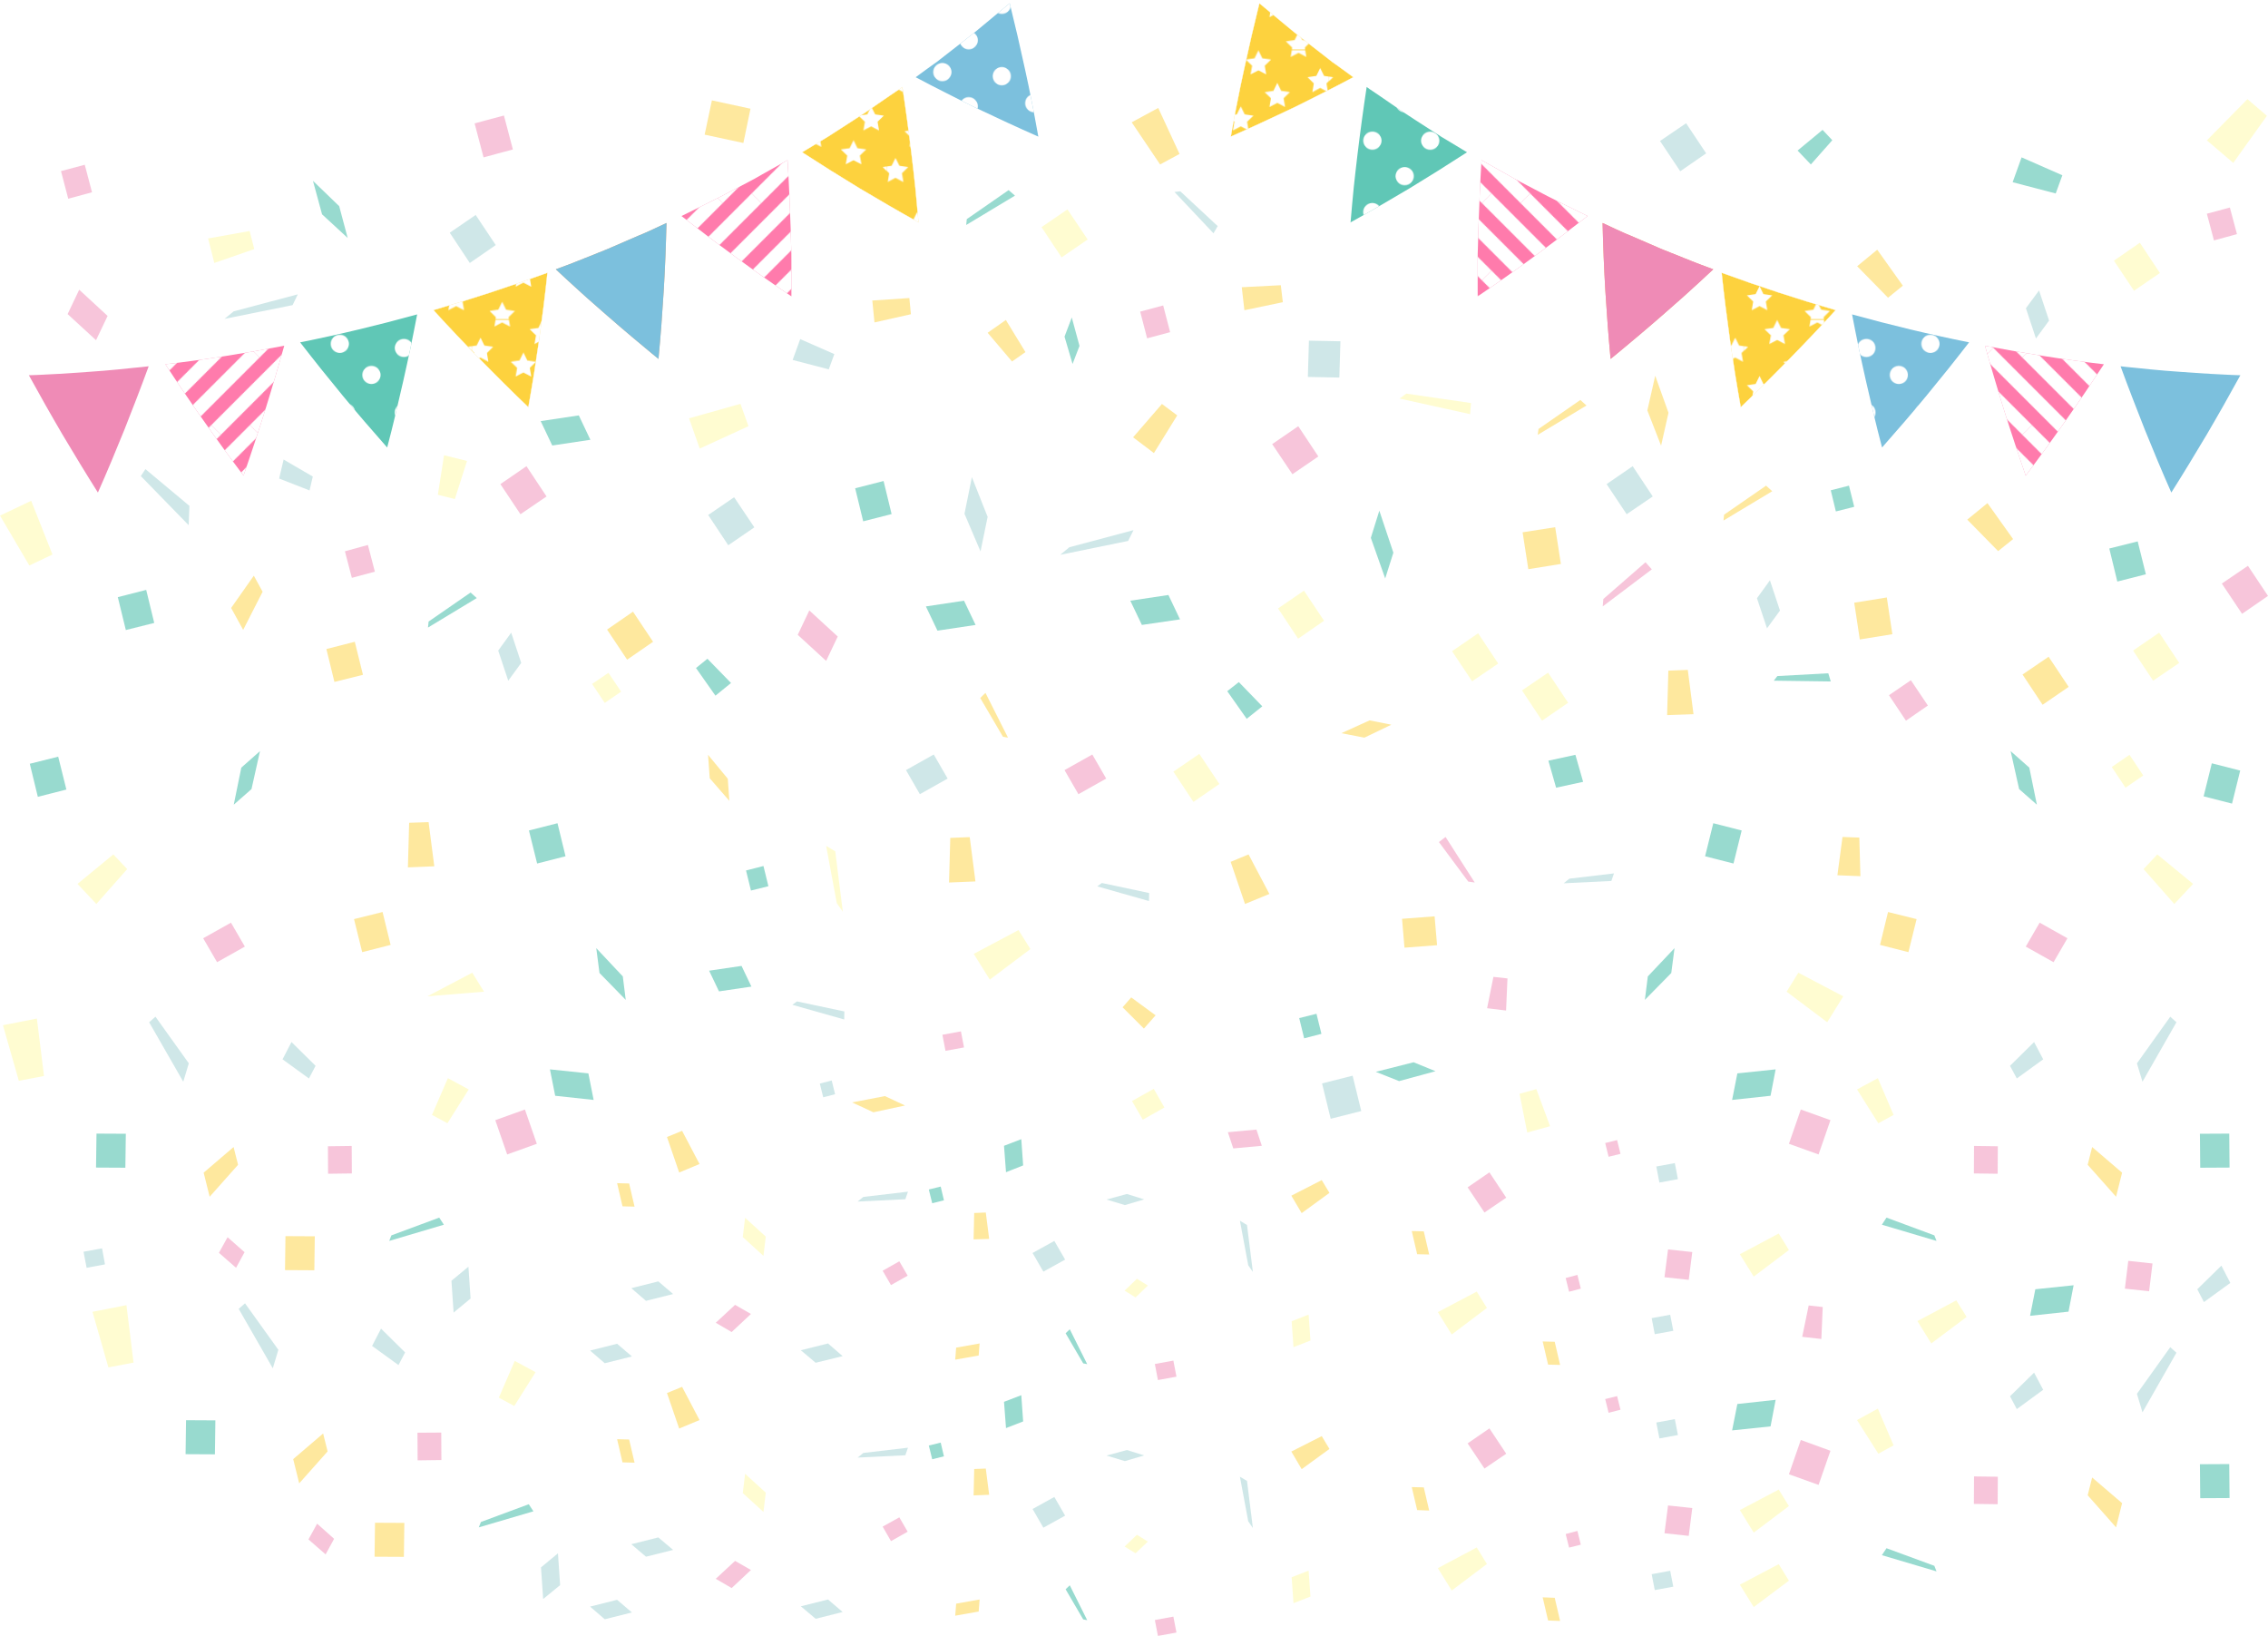 <?xml version="1.0" encoding="UTF-8"?>
<svg id="_レイヤー_1" data-name="レイヤー_1" xmlns="http://www.w3.org/2000/svg" xmlns:xlink="http://www.w3.org/1999/xlink" version="1.1" viewBox="0 0 1469 1059.4">
  <!-- Generator: Adobe Illustrator 29.1.0, SVG Export Plug-In . SVG Version: 2.1.0 Build 142)  -->
  <defs>
    <style>
      .st0, .st1, .st2 {
        fill: none;
      }

      .st3 {
        fill: #7cc0dd;
      }

      .st4 {
        fill: #ff7bac;
      }

      .st1 {
        stroke-width: 3.7px;
      }

      .st1, .st2, .st5, .st6, .st7 {
        stroke: #fff;
        stroke-miterlimit: 10;
      }

      .st2 {
        stroke-width: 17.7px;
      }

      .st8 {
        fill: url(#_新規パターン_2);
      }

      .st9 {
        fill: #f5ab77;
      }

      .st10 {
        fill: #9fd0d1;
      }

      .st11 {
        fill: url(#_新規パターンスウォッチ_61);
      }

      .st12 {
        fill: #31b6a0;
      }

      .st5 {
        fill: url(#_新規パターンスウォッチ_9);
      }

      .st5, .st6, .st7 {
        stroke-width: .2px;
      }

      .st13 {
        fill: #ef8bb6;
      }

      .st14 {
        fill: #fff;
      }

      .st15 {
        fill: url(#_新規パターンスウォッチ_6);
      }

      .st16 {
        fill: #fdd23e;
      }

      .st6 {
        fill: url(#_新規パターンスウォッチ_91);
      }

      .st7 {
        fill: url(#_新規パターンスウォッチ_92);
      }

      .st17 {
        opacity: .5;
      }

      .st18 {
        fill: #60c7b6;
      }

      .st19 {
        fill: #fffaa3;
      }

      .st20 {
        fill: url(#_新規パターン_21);
      }

      .st21 {
        fill: url(#_新規パターン_22);
      }
    </style>
    <pattern id="_新規パターン_2" data-name="新規パターン 2" x="0" y="0" width="100" height="100" patternTransform="translate(-2537 -1521.6) rotate(-180) scale(.5 -.5)" patternUnits="userSpaceOnUse" viewBox="0 0 100 100">
      <g>
        <rect class="st0" width="100" height="100"/>
        <line class="st2" x1="100" y1="200" x2="200" y2="100"/>
        <g>
          <line class="st2" y1="200" x2="100" y2="100"/>
          <line class="st2" x1="50" y1="200" x2="150" y2="100"/>
        </g>
        <g>
          <line class="st2" x1="-100" y1="200" y2="100"/>
          <line class="st2" x1="-50" y1="200" x2="50" y2="100"/>
        </g>
        <line class="st2" x1="100" y1="100" x2="200"/>
        <g>
          <line class="st2" y1="100" x2="100"/>
          <line class="st2" x1="50" y1="100" x2="150"/>
        </g>
        <g>
          <line class="st2" x1="-100" y1="100"/>
          <line class="st2" x1="-50" y1="100" x2="50"/>
        </g>
        <line class="st2" x1="100" x2="200" y2="-100"/>
        <g>
          <line class="st2" x2="100" y2="-100"/>
          <line class="st2" x1="50" x2="150" y2="-100"/>
        </g>
        <g>
          <line class="st2" x1="-100" y2="-100"/>
          <line class="st2" x1="-50" x2="50" y2="-100"/>
        </g>
      </g>
    </pattern>
    <pattern id="_新規パターンスウォッチ_9" data-name="新規パターンスウォッチ 9" x="0" y="0" width="111.8" height="96.2" patternTransform="translate(-2902.2 -665.8) scale(.6)" patternUnits="userSpaceOnUse" viewBox="0 0 111.8 96.2">
      <g>
        <rect class="st0" y="0" width="111.8" height="96.2"/>
        <g>
          <polygon class="st14" points="35.5 0 39.7 8.6 49.2 9.9 42.3 16.6 43.9 26 35.5 21.6 27 26 28.7 16.6 21.8 9.9 31.3 8.6 35.5 0"/>
          <polygon class="st14" points="102.2 19.1 106.4 27.6 115.8 29 109 35.7 110.6 45.1 102.2 40.6 93.7 45.1 95.3 35.7 88.5 29 98 27.6 102.2 19.1"/>
          <polygon class="st14" points="78.8 77.4 83 85.9 92.4 87.3 85.6 94 87.2 103.4 78.8 98.9 70.3 103.4 71.9 94 65.1 87.3 74.6 85.9 78.8 77.4"/>
          <polygon class="st14" points="55.9 35.1 60.1 43.7 69.5 45.1 62.7 51.7 64.3 61.1 55.9 56.7 47.4 61.1 49 51.7 42.2 45.1 51.7 43.7 55.9 35.1"/>
          <polygon class="st14" points="16.5 60.5 20.7 69.1 30.1 70.5 23.3 77.1 24.9 86.5 16.5 82.1 8 86.5 9.6 77.1 2.8 70.5 12.2 69.1 16.5 60.5"/>
        </g>
        <polygon class="st14" points="-9.6 19.1 -5.4 27.6 4.1 29 -2.7 35.7 -1.1 45.1 -9.6 40.6 -18 45.1 -16.4 35.7 -23.3 29 -13.8 27.6 -9.6 19.1"/>
        <polygon class="st14" points="78.8 -18.9 83 -10.3 92.4 -8.9 85.6 -2.3 87.2 7.1 78.8 2.7 70.3 7.1 71.9 -2.3 65.1 -8.9 74.6 -10.3 78.8 -18.9"/>
      </g>
    </pattern>
    <pattern id="_新規パターンスウォッチ_6" data-name="新規パターンスウォッチ 6" x="0" y="0" width="159.2" height="176" patternTransform="translate(-3340.2 -714.9) scale(.5)" patternUnits="userSpaceOnUse" viewBox="0 0 159.2 176">
      <g>
        <rect class="st0" width="159.2" height="176"/>
        <circle class="st14" cx="138.2" cy="28" r="11.8" transform="translate(-2.7 32.5) rotate(-13.3)"/>
        <circle class="st14" cx="20.1" cy="155.5" r="11.8" transform="translate(-67.4 25.4) rotate(-26.6)"/>
        <circle class="st14" cx="95.3" cy="159.5" r="11.8" transform="translate(-86.2 199.2) rotate(-71.5)"/>
        <circle class="st14" cx="20.1" cy="73.9" r="11.8" transform="translate(-29 15.1) rotate(-24.6)"/>
        <circle class="st14" cx="138.2" cy="120.4" r="11.8" transform="translate(-23.9 34.8) rotate(-13.2)"/>
        <circle class="st14" cx="95.3" cy="73.9" r="11.8" transform="translate(-24.7 85.9) rotate(-43.5)"/>
        <circle class="st14" cx="53" cy="28" r="11.8" transform="translate(13.6 73.1) rotate(-76.6)"/>
        <circle class="st14" cx="61.1" cy="115.2" r="11.8" transform="translate(-63.5 76.9) rotate(-45)"/>
      </g>
    </pattern>
    <pattern id="_新規パターン_21" data-name="新規パターン 2" patternTransform="translate(-11435 -1521.6) scale(.5)" xlink:href="#_新規パターン_2"/>
    <pattern id="_新規パターンスウォッチ_91" data-name="新規パターンスウォッチ 9" patternTransform="translate(-11589 -665.8) rotate(-180) scale(.6 -.6)" xlink:href="#_新規パターンスウォッチ_9"/>
    <pattern id="_新規パターンスウォッチ_92" data-name="新規パターンスウォッチ 9" patternTransform="translate(-11589 -665.8) rotate(-180) scale(.6 -.6)" xlink:href="#_新規パターンスウォッチ_9"/>
    <pattern id="_新規パターン_22" data-name="新規パターン 2" patternTransform="translate(-11435 -1521.6) scale(.5)" xlink:href="#_新規パターン_2"/>
    <pattern id="_新規パターンスウォッチ_61" data-name="新規パターンスウォッチ 6" patternTransform="translate(-10949.3 -714.9) rotate(-180) scale(.5 -.5)" xlink:href="#_新規パターンスウォッチ_6"/>
  </defs>
  <g class="st17">
    <g>
      <polygon class="st12" points="37.7 490 19.3 494.6 24.5 516 43 511.3 37.7 490"/>
      <polygon class="st19" points="34 359.1 19 366.2 0 333.9 20.2 324.3 34 359.1"/>
      <polygon class="st12" points="94.7 382 76.3 386.7 81.5 408 99.9 403.4 94.7 382"/>
      <polygon class="st12" points="572.3 311.5 553.9 316.2 559.1 337.6 577.5 332.9 572.3 311.5"/>
      <polygon class="st12" points="361.1 533.1 342.6 537.8 347.9 559.2 366.3 554.5 361.1 533.1"/>
      <polygon class="st12" points="494.5 560.8 483.2 563.7 486.4 576.7 497.7 573.9 494.5 560.8"/>
      <polygon class="st12" points="852.7 656.5 841.5 659.3 844.7 672.4 855.9 669.5 852.7 656.5"/>
      <polygon class="st12" points="609.3 768.4 601.6 770.3 603.8 779.2 611.4 777.3 609.3 768.4"/>
      <polygon class="st10" points="538.7 699.7 531 701.7 533.2 710.6 540.9 708.6 538.7 699.7"/>
      <polygon class="st10" points="876.1 696.6 856.3 701.6 861.9 724.5 881.7 719.5 876.1 696.6"/>
      <polygon class="st13" points="1021.7 825.6 1014.1 827.6 1016.3 836.5 1023.9 834.5 1021.7 825.6"/>
      <polygon class="st13" points="1047.4 738.3 1039.7 740.2 1041.9 749.1 1049.6 747.2 1047.4 738.3"/>
      <polygon class="st12" points="1197.6 314.5 1185.8 317.5 1189.1 331.2 1201 328.2 1197.6 314.5"/>
      <polygon class="st12" points="1020.4 488.8 1002.9 492.6 1007.9 510.1 1025.4 506.3 1020.4 488.8"/>
      <polygon class="st16" points="229.8 415.6 211.4 420.3 216.6 441.6 235.1 437 229.8 415.6"/>
      <polygon class="st16" points="247.8 590.6 229.3 595.2 234.6 616.6 253 611.9 247.8 590.6"/>
      <polygon class="st12" points="1384.6 350.6 1366.2 355.2 1371.4 376.6 1389.9 371.9 1384.6 350.6"/>
      <polygon class="st19" points="294.6 323.2 283.6 320.4 287.6 294.8 302.5 298.5 294.6 323.2"/>
      <polygon class="st19" points="73.4 553.3 82.4 562.8 62.4 585.4 50.2 572.4 73.4 553.3"/>
      <polygon class="st12" points="1180.5 84.1 1186.8 90.8 1172.9 106.5 1164.3 97.5 1180.5 84.1"/>
      <polygon class="st10" points="540.4 229.3 536.8 239.2 513.4 233.1 518.3 219.6 540.4 229.3"/>
      <polygon class="st10" points="202.6 308.6 200.5 317.6 180.8 309.9 183.7 297.6 202.6 308.6"/>
      <polygon class="st12" points="1335.8 113.5 1331.5 125.3 1303.6 118 1309.4 101.9 1335.8 113.5"/>
      <polygon class="st16" points="664.2 228 655.5 234.1 639.7 215.5 651.5 207.2 664.2 228"/>
      <polygon class="st19" points="479.6 261.5 484.8 276 453.2 290.5 446.3 270.9 479.6 261.5"/>
      <polygon class="st19" points="1455.7 64.2 1468.3 75 1446.5 105.5 1429.4 90.9 1455.7 64.2"/>
      <polygon class="st19" points="161.7 149.6 164.7 161.3 138.8 170.3 134.8 154.4 161.7 149.6"/>
      <polygon class="st16" points="164.4 372.8 170.1 383.2 157.5 407.9 149.7 393.7 164.4 372.8"/>
      <polygon class="st16" points="829.6 184.7 830.9 195.7 806 200.9 804.3 186 829.6 184.7"/>
      <polygon class="st16" points="589 193 590 203.5 566.4 208.8 565 194.6 589 193"/>
      <polygon class="st16" points="764 99.7 751.4 106.5 733 79.2 750.2 69.9 764 99.7"/>
      <polygon class="st16" points="752.6 261.6 762.5 269 747.4 293.4 733.9 283.2 752.6 261.6"/>
      <polygon class="st16" points="1303.9 349.1 1294.2 356.9 1274.2 336.5 1287.3 325.8 1303.9 349.1"/>
      <polygon class="st16" points="1232.5 185 1222.9 192.8 1202.9 172.4 1215.9 161.7 1232.5 185"/>
      <polygon class="st12" points="374.9 269 350.2 272.7 357.7 288.5 382.4 284.8 374.9 269"/>
      <polygon class="st12" points="480.3 625.5 459.3 628.6 465.7 642 486.7 638.9 480.3 625.5"/>
      <polygon class="st12" points="756.8 385.3 732.1 389 739.6 404.7 764.3 401.1 756.8 385.3"/>
      <polygon class="st12" points="624.4 389 599.7 392.7 607.2 408.4 631.9 404.7 624.4 389"/>
      <polygon class="st13" points="542.6 412.2 524.2 395.3 516.7 411.1 535.1 428 542.6 412.2"/>
      <polygon class="st13" points="69.7 204.6 51.3 187.6 43.8 203.4 62.2 220.3 69.7 204.6"/>
      <polygon class="st13" points="753.4 197.8 738.5 201.8 743 219.1 757.9 215.1 753.4 197.8"/>
      <polygon class="st13" points="238.3 352.9 223.4 357 227.9 374.2 242.8 370.2 238.3 352.9"/>
      <polygon class="st13" points="1444.3 134.4 1429.4 138.4 1434 155.7 1448.9 151.6 1444.3 134.4"/>
      <polygon class="st13" points="326.4 74.8 307.4 79.9 313.2 101.9 332.2 96.8 326.4 74.8"/>
      <polygon class="st13" points="54.9 106.7 39.5 110.8 44.2 128.7 59.6 124.5 54.9 106.7"/>
      <polygon class="st13" points="341 301.9 324.1 313.5 337.1 333 354 321.5 341 301.9"/>
      <polygon class="st13" points="1237.7 440.5 1223.5 450.2 1234.5 466.7 1248.7 456.9 1237.7 440.5"/>
      <polygon class="st10" points="1057.5 301.9 1040.6 313.5 1053.6 333 1070.5 321.5 1057.5 301.9"/>
      <polygon class="st10" points="331.1 409.7 322.7 421.3 329.2 440.8 337.6 429.3 331.1 409.7"/>
      <polygon class="st10" points="1146.4 375.8 1138 387.4 1144.5 406.9 1152.9 395.4 1146.4 375.8"/>
      <polygon class="st10" points="1320.7 188.1 1312.2 199.6 1318.7 219.2 1327.2 207.6 1320.7 188.1"/>
      <polygon class="st19" points="691.4 135.6 674.6 147.1 687.6 166.7 704.5 155.1 691.4 135.6"/>
      <polygon class="st19" points="394.1 435.7 383.5 442.9 391.7 455.2 402.3 447.9 394.1 435.7"/>
      <polygon class="st10" points="1092.1 79.8 1075.2 91.3 1088.3 110.9 1105.1 99.3 1092.1 79.8"/>
      <polygon class="st10" points="868.2 221 847.8 220.6 847.1 244.1 867.5 244.5 868.2 221"/>
      <polygon class="st13" points="1456 366.4 1439.1 377.9 1452.2 397.5 1469 385.9 1456 366.4"/>
      <polygon class="st13" points="840.9 276 824 287.6 837.1 307.1 853.9 295.6 840.9 276"/>
      <polygon class="st13" points="964.7 759.2 950.6 768.9 961.5 785.2 975.6 775.6 964.7 759.2"/>
      <polygon class="st13" points="1096.1 810.8 1080.4 809.1 1078.1 827.1 1093.8 828.8 1096.1 810.8"/>
      <polygon class="st13" points="1394.2 818.2 1378.5 816.5 1376.3 834.5 1392 836.2 1394.2 818.2"/>
      <polygon class="st10" points="475.5 322 458.7 333.5 471.7 353.1 488.6 341.5 475.5 322"/>
      <polygon class="st10" points="308.1 139.2 291.3 150.7 304.3 170.3 321.1 158.7 308.1 139.2"/>
      <polygon class="st19" points="1386 157.2 1369.2 168.8 1382.2 188.3 1399 176.8 1386 157.2"/>
      <polygon class="st19" points="1398.5 409.7 1381.6 421.3 1394.6 440.8 1411.5 429.3 1398.5 409.7"/>
      <polygon class="st19" points="1379.3 488.8 1367.8 496.7 1376.7 510.1 1388.2 502.2 1379.3 488.8"/>
      <polygon class="st16" points="1326.9 425.3 1310 436.8 1323 456.4 1339.9 444.8 1326.9 425.3"/>
      <polygon class="st16" points="410 396.1 393.2 407.7 406.2 427.2 423 415.6 410 396.1"/>
      <polygon class="st19" points="844.6 382.5 827.8 394 840.8 413.6 857.6 402 844.6 382.5"/>
      <polygon class="st19" points="1002.7 435.6 985.8 447.1 998.8 466.7 1015.7 455.1 1002.7 435.6"/>
      <polygon class="st19" points="957.4 410.1 940.5 421.7 953.5 441.2 970.4 429.7 957.4 410.1"/>
      <polygon class="st19" points="776.8 488.2 760 499.7 773 519.3 789.8 507.7 776.8 488.2"/>
      <polygon class="st10" points="122.7 327.6 122.2 340.1 91.2 308.3 94.2 303.8 122.7 327.6"/>
      <polygon class="st12" points="304.8 383.7 308.8 387.3 277.2 406.4 277.6 402.5 304.8 383.7"/>
      <polygon class="st19" points="28.5 696.8 12.2 699.9 1.9 663.9 23.9 659.6 28.5 696.8"/>
      <polygon class="st12" points="81.5 734.2 62.5 734.1 62.2 756.1 81.2 756.2 81.5 734.2"/>
      <polygon class="st16" points="203.9 800.6 184.9 800.5 184.6 822.5 203.6 822.6 203.9 800.6"/>
      <polygon class="st19" points="289.8 727.4 279.8 722 290.1 698.2 303.6 705.5 289.8 727.4"/>
      <polygon class="st19" points="333.1 910.5 323.1 905.1 333.4 881.3 346.9 888.6 333.1 910.5"/>
      <polygon class="st10" points="204.4 690.2 200.1 698.4 183 686 188.8 674.8 204.4 690.2"/>
      <polygon class="st16" points="151.3 742.8 154.2 754.3 135.8 775 131.9 759.4 151.3 742.8"/>
      <polygon class="st12" points="381.1 695.1 356.2 692.5 359.6 709.6 384.5 712.3 381.1 695.1"/>
      <polygon class="st13" points="227.8 742.1 212.4 742.3 212.5 760.1 227.9 759.9 227.8 742.1"/>
      <polygon class="st13" points="340 718.5 320.8 725.4 328.5 747.6 347.7 740.7 340 718.5"/>
      <polygon class="st10" points="303.4 820.3 292.4 829.4 293.8 850 304.8 840.9 303.4 820.3"/>
      <polygon class="st10" points="122.3 688.6 118.7 700.5 96.6 662 100.7 658.4 122.3 688.6"/>
      <polygon class="st12" points="284.5 788.5 287.5 793.1 252.1 803.6 253.5 800 284.5 788.5"/>
      <polygon class="st12" points="1424.9 734.2 1443.9 734.1 1444.1 756.1 1425.1 756.2 1424.9 734.2"/>
      <polygon class="st19" points="1216.6 727.4 1226.5 722 1216.3 698.2 1202.8 705.5 1216.6 727.4"/>
      <polygon class="st10" points="1301.9 690.2 1306.3 698.4 1323.4 686 1317.5 674.8 1301.9 690.2"/>
      <polygon class="st10" points="1423.2 834.9 1427.5 843.2 1444.6 830.8 1438.8 819.6 1423.2 834.9"/>
      <polygon class="st16" points="1355.1 742.8 1352.2 754.3 1370.6 775 1374.5 759.4 1355.1 742.8"/>
      <polygon class="st12" points="1125.3 695.1 1150.1 692.5 1146.8 709.6 1121.9 712.3 1125.3 695.1"/>
      <polygon class="st13" points="1278.6 742.1 1294 742.3 1293.9 760.1 1278.5 759.9 1278.6 742.1"/>
      <polygon class="st13" points="1166.4 718.5 1185.6 725.4 1177.9 747.6 1158.7 740.7 1166.4 718.5"/>
      <polygon class="st10" points="1384.1 688.6 1387.7 700.5 1409.7 662 1405.7 658.4 1384.1 688.6"/>
      <polygon class="st12" points="1221.9 788.5 1218.9 793.1 1254.3 803.6 1252.9 800 1221.9 788.5"/>
      <polygon class="st12" points="653.3 123.1 657.4 126.7 625.8 145.7 626.2 141.9 653.3 123.1"/>
      <polygon class="st10" points="788.7 146.4 786 151.1 760.7 124.3 764.5 123.9 788.7 146.4"/>
      <polygon class="st16" points="1143.9 314.5 1147.9 318.1 1116.3 337.1 1116.7 333.3 1143.9 314.5"/>
      <polygon class="st16" points="1023.6 259 1027.6 262.6 996 281.6 996.5 277.8 1023.6 259"/>
      <polygon class="st12" points="1184.2 436 1185.8 441.3 1148.9 440.8 1151.2 437.8 1184.2 436"/>
      <polygon class="st13" points="1065.8 364.1 1069.9 368.7 1038.1 392.7 1038.5 387.9 1065.8 364.1"/>
      <polygon class="st19" points="952.8 261 952.2 268.2 906.5 258.1 910.9 254.9 952.8 261"/>
      <polygon class="st10" points="734.2 343.3 730.7 350.3 686.7 359.3 692.6 354.4 734.2 343.3"/>
      <polygon class="st10" points="192.9 190.6 189.5 197.6 145.4 206.5 151.4 201.6 192.9 190.6"/>
      <polygon class="st10" points="546.9 655 546.8 660.2 513.2 650.7 516.2 648.5 546.9 655"/>
      <polygon class="st10" points="744.3 578.3 744.2 583.5 710.7 574 713.7 571.8 744.3 578.3"/>
      <polygon class="st10" points="588.1 771.7 586.4 776.6 555.5 778.1 559.2 775.1 588.1 771.7"/>
      <polygon class="st10" points="1045.4 565.6 1043.7 570.5 1012.8 572 1016.5 569 1045.4 565.6"/>
      <polygon class="st16" points="461.1 65 456.4 87.2 481.5 92.6 486.1 70.4 461.1 65"/>
      <polygon class="st16" points="1007.3 341.4 986.2 344.7 989.9 368.6 1011 365.2 1007.3 341.4"/>
      <polygon class="st16" points="1222.1 386.9 1201 390.3 1204.6 414.1 1225.7 410.7 1222.1 386.9"/>
      <polygon class="st12" points="202.7 117.1 208.6 138.8 225.2 154.1 219.7 133.5 202.7 117.1"/>
      <polygon class="st12" points="893.4 330.7 887.9 348.3 897.2 374.6 902.5 357.9 893.4 330.7"/>
      <polygon class="st12" points="694.2 205.6 689.5 218 694.7 235.7 699.2 224 694.2 205.6"/>
      <polygon class="st16" points="1072.1 243.3 1067 265.8 1075.9 288.6 1080.7 267.3 1072.1 243.3"/>
      <polygon class="st10" points="629.5 309 624.7 332.7 635.1 357.1 639.7 334.7 629.5 309"/>
      <polygon class="st12" points="450.8 432.6 458.2 426.6 473.5 442.3 463.4 450.5 450.8 432.6"/>
      <polygon class="st12" points="794.9 447.6 802.4 441.7 817.6 457.4 807.5 465.5 794.9 447.6"/>
      <polygon class="st16" points="856.1 764.2 861.1 772.5 843.1 785.6 836.4 774.3 856.1 764.2"/>
      <polygon class="st19" points="984.2 708.3 995.1 705.3 1004 729.3 989.2 733.4 984.2 708.3"/>
      <polygon class="st19" points="659.7 602.3 667.4 614.6 641.1 634.4 630.7 617.7 659.7 602.3"/>
      <polyline class="st19" points="276.8 645.2 305.9 629.9 313.5 642.2"/>
      <polygon class="st19" points="956.5 836.4 963.1 847 940.3 864.2 931.3 849.7 956.5 836.4"/>
      <polygon class="st19" points="1152.1 798.8 1158.7 809.5 1135.9 826.7 1126.9 812.2 1152.1 798.8"/>
      <polygon class="st19" points="1267.1 842.1 1273.8 852.8 1250.9 870 1241.9 855.5 1267.1 842.1"/>
      <polygon class="st12" points="1424.9 948.2 1443.9 948.1 1444.1 970.1 1425.1 970.2 1424.9 948.2"/>
      <polygon class="st19" points="1216.6 941.4 1226.5 936 1216.3 912.2 1202.8 919.6 1216.6 941.4"/>
      <polygon class="st10" points="1301.9 904.2 1306.3 912.5 1323.4 900 1317.5 888.9 1301.9 904.2"/>
      <polygon class="st16" points="1355.1 956.8 1352.2 968.3 1370.6 989.1 1374.5 973.4 1355.1 956.8"/>
      <polygon class="st12" points="1125.3 909.2 1150.1 906.5 1146.8 923.7 1121.9 926.3 1125.3 909.2"/>
      <polygon class="st12" points="1318.3 834.9 1343.1 832.3 1339.8 849.4 1314.9 852.1 1318.3 834.9"/>
      <polygon class="st13" points="1278.6 956.1 1294 956.3 1293.9 974.1 1278.5 973.9 1278.6 956.1"/>
      <polygon class="st13" points="1166.4 932.5 1185.6 939.5 1177.9 961.6 1158.7 954.7 1166.4 932.5"/>
      <polygon class="st10" points="1384.1 902.6 1387.7 914.6 1409.7 876 1405.7 872.4 1384.1 902.6"/>
      <polygon class="st12" points="1221.9 1002.6 1218.9 1007.1 1254.3 1017.6 1252.9 1014 1221.9 1002.6"/>
      <polygon class="st19" points="1152.1 1012.9 1158.7 1023.6 1135.9 1040.7 1126.9 1026.2 1152.1 1012.9"/>
      <polygon class="st16" points="797.1 558.1 808.7 553.3 822.2 578.9 806.4 585.4 797.1 558.1"/>
      <polygon class="st16" points="432 736.3 441.8 732.3 453.1 753.8 439.9 759.3 432 736.3"/>
      <polygon class="st16" points="615.5 542.6 628.1 542.1 631.8 570.8 614.7 571.5 615.5 542.6"/>
      <polygon class="st16" points="265 532.8 277.6 532.4 281.3 561 264.2 561.7 265 532.8"/>
      <polygon class="st16" points="631 785.5 638.5 785.2 640.7 802.3 630.6 802.6 631 785.5"/>
      <polygon class="st16" points="1080.6 434.3 1093.2 433.8 1096.9 462.5 1079.8 463.1 1080.6 434.3"/>
      <polygon class="st16" points="727.1 652.3 732.7 645.9 748.5 657.5 740.9 666.1 727.1 652.3"/>
      <polygon class="st19" points="836.6 855.6 837.8 872.4 848.8 868.1 847.6 851.3 836.6 855.6"/>
      <polygon class="st12" points="650.3 742 651.6 759.1 662.7 754.7 661.5 737.7 650.3 742"/>
      <polygon class="st13" points="476.1 845 463.6 856.6 473.9 862.6 486.4 850.9 476.1 845"/>
      <polygon class="st19" points="736.4 828.1 728.4 835.8 735.5 840.2 743.5 832.5 736.4 828.1"/>
      <polygon class="st13" points="610.4 670.1 612.4 680.5 624.4 678.3 622.4 667.9 610.4 670.1"/>
      <polygon class="st13" points="748 883.3 750 893.7 762 891.5 760 881.1 748 883.3"/>
      <polygon class="st13" points="795.3 733.2 798.8 743.7 817.3 742 813.8 731.5 795.3 733.2"/>
      <polygon class="st10" points="1069.8 853.6 1071.8 864 1083.8 861.8 1081.8 851.4 1069.8 853.6"/>
      <polygon class="st10" points="1072.8 755.4 1074.8 765.8 1086.8 763.6 1084.8 753.2 1072.8 755.4"/>
      <polygon class="st10" points="54.1 810.6 56.1 821 68 818.8 66.1 808.4 54.1 810.6"/>
      <polygon class="st13" points="571.7 822.9 577.1 832.2 587.9 826.1 582.5 816.8 571.7 822.9"/>
      <polygon class="st10" points="586.8 498.7 595.8 514.3 613.8 504.2 604.8 488.6 586.8 498.7"/>
      <polygon class="st10" points="518.7 874.4 528.3 882.5 545.8 878.2 536.3 870 518.7 874.4"/>
      <polygon class="st10" points="408.9 834.2 418.4 842.4 436 838 426.4 829.8 408.9 834.2"/>
      <polygon class="st10" points="382.2 874.6 391.7 882.8 409.3 878.4 399.7 870.2 382.2 874.6"/>
      <polygon class="st19" points="482.6 788.6 481.1 801.1 494.5 813.3 496 800.8 482.6 788.6"/>
      <polygon class="st13" points="689.5 498.7 698.5 514.3 716.5 504.2 707.5 488.6 689.5 498.7"/>
      <polygon class="st13" points="131.6 607.6 140.6 623.1 158.6 613 149.6 597.5 131.6 607.6"/>
      <polygon class="st10" points="668.8 811.4 675.8 823.5 689.9 815.7 682.9 803.6 668.8 811.4"/>
      <polygon class="st19" points="733.2 713 740.2 725.1 754.2 717.2 747.3 705.1 733.2 713"/>
      <polygon class="st12" points="690.2 863.4 692.9 860.8 704.2 883.4 701.6 882.9 690.2 863.4"/>
      <polygon class="st16" points="634.9 452 638.3 448.7 652.9 477.7 649.6 477.1 634.9 452"/>
      <polygon class="st13" points="932 545.3 936.3 542 955.2 571.5 951 570.9 932 545.3"/>
      <polygon class="st19" points="535.1 547.8 541 551.3 545.9 590.4 542 584.9 535.1 547.8"/>
      <polygon class="st10" points="803.1 790.5 807.7 793.3 811.5 823.7 808.5 819.4 803.1 790.5"/>
      <polygon class="st16" points="908.1 595 909.7 613.7 930.8 612.1 929.2 593.4 908.1 595"/>
      <polygon class="st16" points="619.3 872.7 618.7 880.5 633.9 877.8 634.5 870 619.3 872.7"/>
      <polygon class="st16" points="922.2 797.4 914.4 797.2 917.9 812.2 925.7 812.4 922.2 797.4"/>
      <polygon class="st16" points="407.5 766.4 399.7 766.2 403.2 781.2 411 781.4 407.5 766.4"/>
      <polygon class="st16" points="1007 868.9 999.2 868.7 1002.7 883.7 1010.5 883.9 1007 868.9"/>
      <polygon class="st12" points="891.1 694.1 906.2 700.1 929.8 693.7 915.6 687.9 891.1 694.1"/>
      <polygon class="st12" points="386.2 614 388.3 630.1 405.3 647.5 403.4 632.3 386.2 614"/>
      <polygon class="st12" points="168.4 486.4 156.3 497.1 151.4 521.1 162.9 511 168.4 486.4"/>
      <polygon class="st16" points="551.9 713.9 565.7 720.3 586.2 715.9 573.2 709.8 551.9 713.9"/>
      <polygon class="st16" points="868.8 474.8 883.7 477.7 901.2 469.3 887.1 466.5 868.8 474.8"/>
      <polygon class="st16" points="458.6 488.8 459.7 504 472.4 518.6 471.4 504.3 458.6 488.8"/>
      <polygon class="st10" points="716.7 776.8 728.6 780.4 741.1 776.7 729.9 773.2 716.7 776.8"/>
      <polygon class="st12" points="609.3 934.2 601.6 936.1 603.8 945 611.4 943.1 609.3 934.2"/>
      <polygon class="st13" points="1021.7 991.4 1014.1 993.4 1016.3 1002.2 1023.9 1000.3 1021.7 991.4"/>
      <polygon class="st13" points="1047.4 904.1 1039.7 906 1041.9 914.9 1049.6 912.9 1047.4 904.1"/>
      <polygon class="st13" points="964.7 925 950.6 934.7 961.5 951 975.6 941.4 964.7 925"/>
      <polygon class="st13" points="1096.1 976.6 1080.4 974.9 1078.1 992.9 1093.8 994.6 1096.1 976.6"/>
      <polygon class="st10" points="588.1 937.5 586.4 942.4 555.5 943.9 559.2 940.9 588.1 937.5"/>
      <polygon class="st16" points="856.1 930 861.1 938.3 843.1 951.4 836.4 940 856.1 930"/>
      <polygon class="st19" points="956.5 1002.1 963.1 1012.8 940.3 1030 931.3 1015.5 956.5 1002.1"/>
      <polygon class="st19" points="1152.1 964.6 1158.7 975.3 1135.9 992.5 1126.9 977.9 1152.1 964.6"/>
      <polygon class="st16" points="432 902.1 441.8 898.1 453.1 919.6 439.9 925.1 432 902.1"/>
      <polygon class="st16" points="631 951.3 638.5 951 640.7 968 630.6 968.4 631 951.3"/>
      <polygon class="st19" points="836.6 1021.4 837.8 1038.2 848.8 1033.9 847.6 1017.1 836.6 1021.4"/>
      <polygon class="st12" points="650.3 907.8 651.6 924.8 662.7 920.5 661.5 903.5 650.3 907.8"/>
      <polygon class="st13" points="476.1 1010.8 463.6 1022.4 473.9 1028.4 486.4 1016.7 476.1 1010.8"/>
      <polygon class="st19" points="736.4 993.9 728.4 1001.5 735.5 1005.9 743.5 998.3 736.4 993.9"/>
      <polygon class="st13" points="748 1049.1 750 1059.4 762 1057.2 760 1046.9 748 1049.1"/>
      <polygon class="st10" points="1069.8 1019.4 1071.8 1029.7 1083.8 1027.5 1081.8 1017.2 1069.8 1019.4"/>
      <polygon class="st10" points="1072.8 921.2 1074.8 931.5 1086.8 929.3 1084.8 919 1072.8 921.2"/>
      <polygon class="st13" points="571.7 988.6 577.1 998 587.9 991.9 582.5 982.6 571.7 988.6"/>
      <polygon class="st10" points="518.7 1040.2 528.3 1048.3 545.8 1043.9 536.3 1035.8 518.7 1040.2"/>
      <polygon class="st10" points="408.9 1000 418.4 1008.1 436 1003.7 426.4 995.6 408.9 1000"/>
      <polygon class="st10" points="382.2 1040.4 391.7 1048.6 409.3 1044.2 399.7 1036 382.2 1040.4"/>
      <polygon class="st19" points="482.6 954.4 481.1 966.9 494.5 979.1 496 966.6 482.6 954.4"/>
      <polygon class="st10" points="668.8 977.2 675.8 989.3 689.9 981.5 682.9 969.4 668.8 977.2"/>
      <polygon class="st12" points="690.2 1029.2 692.9 1026.6 704.2 1049.2 701.6 1048.7 690.2 1029.2"/>
      <polygon class="st10" points="803.1 956.3 807.7 959 811.5 989.5 808.5 985.2 803.1 956.3"/>
      <polygon class="st16" points="619.3 1038.5 618.7 1046.3 633.9 1043.6 634.5 1035.8 619.3 1038.5"/>
      <polygon class="st16" points="922.2 963.2 914.4 963 917.9 977.9 925.7 978.2 922.2 963.2"/>
      <polygon class="st16" points="407.5 932.2 399.7 932 403.2 947 411 947.2 407.5 932.2"/>
      <polygon class="st16" points="1007 1034.7 999.2 1034.4 1002.7 1049.4 1010.5 1049.7 1007 1034.7"/>
      <polygon class="st10" points="716.7 942.6 728.6 946.2 741.1 942.5 729.9 939 716.7 942.6"/>
      <polygon class="st12" points="1432.6 494.3 1451 499 1445.7 520.4 1427.3 515.7 1432.6 494.3"/>
      <polygon class="st12" points="1109.7 533.1 1128.1 537.8 1122.8 559.2 1104.4 554.5 1109.7 533.1"/>
      <polygon class="st16" points="1222.9 590.6 1241.4 595.2 1236.1 616.6 1217.7 611.9 1222.9 590.6"/>
      <polygon class="st19" points="1397.3 553.3 1388.4 562.8 1408.3 585.4 1420.5 572.4 1397.3 553.3"/>
      <polygon class="st19" points="1164.8 629.9 1157.2 642.2 1183.5 662 1193.9 645.2 1164.8 629.9"/>
      <polygon class="st13" points="976.4 633.6 967.3 632.6 963.2 652.9 975.5 654.4 976.4 633.6"/>
      <polygon class="st13" points="1180.6 846.4 1171.5 845.4 1167.3 865.7 1179.7 867.1 1180.6 846.4"/>
      <polygon class="st16" points="1204.3 542.4 1193.4 542 1190.1 566.8 1205 567.4 1204.3 542.4"/>
      <polygon class="st13" points="1339.1 607.6 1330.1 623.1 1312.1 613 1321.1 597.5 1339.1 607.6"/>
      <polygon class="st12" points="1084.6 614 1082.5 630.1 1065.4 647.5 1067.3 632.3 1084.6 614"/>
      <polygon class="st12" points="1302.3 486.4 1314.4 497.1 1319.3 521.1 1307.8 511 1302.3 486.4"/>
      <polygon class="st13" points="158.4 810.9 147.4 801.2 141.8 811.3 152.9 821 158.4 810.9"/>
      <polygon class="st19" points="86.5 882.4 70.2 885.5 59.9 849.5 81.9 845.2 86.5 882.4"/>
      <polygon class="st12" points="139.5 919.8 120.5 919.7 120.2 941.7 139.2 941.8 139.5 919.8"/>
      <polygon class="st16" points="261.9 986.2 242.9 986.1 242.6 1008.1 261.6 1008.2 261.9 986.2"/>
      <polygon class="st10" points="262.4 875.8 258.1 884 241 871.6 246.8 860.4 262.4 875.8"/>
      <polygon class="st16" points="209.3 928.3 212.2 939.9 193.8 960.6 189.9 944.9 209.3 928.3"/>
      <polygon class="st13" points="285.8 927.7 270.4 927.8 270.5 945.7 285.9 945.5 285.8 927.7"/>
      <polygon class="st10" points="361.4 1005.9 350.4 1015 351.8 1035.5 362.8 1026.5 361.4 1005.9"/>
      <polygon class="st10" points="180.3 874.1 176.7 886.1 154.6 847.6 158.7 844 180.3 874.1"/>
      <polygon class="st12" points="342.5 974.1 345.5 978.7 310.1 989.1 311.5 985.6 342.5 974.1"/>
      <polygon class="st13" points="216.4 996.5 205.4 986.7 199.8 996.9 210.9 1006.6 216.4 996.5"/>
      <path class="st19" d="M1410.8,882.5"/>
    </g>
  </g>
  <g>
    <g>
      <path class="st1" d="M1453.5,245.2c-14.6-.6-29.2-1.4-43.8-2.5-14.6-1.2-29.1-2.5-43.6-4.3-29-3.3-57.9-8-86.6-13.6-57.3-11.3-113.7-27.1-168.4-47.5"/>
      <path class="st4" d="M1312.1,308.1c-2.4-7-4.8-14-7.1-21-2.3-7-4.6-14-6.8-21-2.2-7-4.3-14.1-6.4-21.1-2.1-7-4.1-14-6.1-21.1,25.5,4.9,51.2,9,77,12-8,12.2-16.2,24.3-24.7,36.4-8.4,12-17.1,24-26,35.8Z"/>
      <path class="st8" d="M1312.1,308.1c-2.4-7-4.8-14-7.1-21-2.3-7-4.6-14-6.8-21-2.2-7-4.3-14.1-6.4-21.1-2.1-7-4.1-14-6.1-21.1,25.5,4.9,51.2,9,77,12-8,12.2-16.2,24.3-24.7,36.4-8.4,12-17.1,24-26,35.8Z"/>
      <path class="st3" d="M1219,289.7c-1.9-7.2-3.7-14.3-5.4-21.5-1.7-7.2-3.4-14.4-5-21.5-1.6-7.2-3.2-14.3-4.7-21.5-1.5-7.2-2.9-14.4-4.3-21.6,25,6.9,50.3,13,75.8,18.1l-6.8,8.7-6.8,8.6c-4.6,5.7-9.2,11.4-13.9,17.1-9.4,11.4-19,22.5-28.8,33.6Z"/>
      <path class="st16" d="M1127.5,263.9c-1.3-7.3-2.5-14.5-3.7-21.8-1.1-7.3-2.2-14.6-3.3-21.9-2-14.6-3.9-29-5.4-43.6,24.3,8.9,49,17,73.9,24.2-9.8,10.8-19.9,21.4-30.2,31.9l-7.8,7.9-7.8,7.8c-5.2,5.2-10.5,10.3-15.9,15.5Z"/>
      <path class="st5" d="M1127.5,263.9c-1.3-7.3-2.5-14.5-3.7-21.8-1.1-7.3-2.2-14.6-3.3-21.9-2-14.6-3.9-29-5.4-43.6,24.3,8.9,49,17,73.9,24.2-9.8,10.8-19.9,21.4-30.2,31.9l-7.8,7.9-7.8,7.8c-5.2,5.2-10.5,10.3-15.9,15.5Z"/>
      <path class="st1" d="M1111.2,177.3c-6.8-2.6-13.7-5-20.4-7.8l-10.1-4.1c-3.4-1.4-6.8-2.7-10.1-4.2l-20.1-8.7-19.8-9.2c-26.3-12.5-52-26.1-77.2-40.7l-18.7-11.2c-1.6-.9-3.1-1.9-4.6-2.9l-4.6-2.9-9.2-5.9-4.6-2.9-2.3-1.5c-.8-.5-1.5-1-2.3-1.5l-9-6.1-9-6.1c-1.5-1-3-2-4.5-3.1l-4.4-3.2-17.6-12.8c-5.8-4.4-11.5-8.9-17.3-13.3l-4.3-3.3c-1.4-1.1-2.9-2.2-4.3-3.4l-8.4-6.9-8.4-6.9-4.2-3.5c-1.4-1.2-2.7-2.4-4.1-3.6"/>
      <path class="st16" d="M797.2,88.3l2-10.9,1-5.4,1.1-5.5c1.4-7.3,2.9-14.5,4.5-21.7,3.1-14.4,6.4-28.6,9.9-42.7,4.9,4.2,10,8.2,14.9,12.4l7.5,6.2c.6.5,1.2,1,1.9,1.5l1.9,1.5,3.8,3,15.3,11.9,1.9,1.5,2,1.4,3.9,2.8,7.8,5.7c-6.4,3.4-12.9,6.8-19.5,10.1l-9.9,5-5,2.5-4.9,2.4c-13.2,6.3-26.6,12.5-40.2,18.5Z"/>
      <path class="st9" d="M1043.2,232.5c-1.4-14.8-2.5-29.6-3.4-44.2-.2-3.7-.4-7.3-.6-11l-.5-11c-.3-7.3-.5-14.7-.7-21.9l8.8,4.1,4.4,2c1.5.7,3,1.3,4.5,1.9l17.8,7.7c1.5.7,3,1.3,4.5,1.9l4.5,1.8,9,3.6,4.5,1.8,2.3.9,2.3.9,9.1,3.4c-5.3,5-10.7,9.9-16.2,14.9l-4.1,3.7-4.1,3.6-8.3,7.3c-5.5,4.8-11.1,9.6-16.8,14.4l-8.5,7.1c-2.9,2.4-5.7,4.8-8.6,7.1Z"/>
      <path class="st4" d="M957.1,191.9c0-7.4,0-14.8,0-22.2,0-3.7,0-7.3.2-11l.3-11.1c.5-14.7,1.1-29.4,2-43.9l16.9,9.5,4.2,2.4c1.4.8,2.9,1.5,4.3,2.3l8.6,4.5c11.4,6.2,23.1,11.7,34.7,17.5-22.9,17.8-46.7,35.5-71.2,52Z"/>
      <path class="st18" d="M874.8,143.7c.6-7.4,1.3-14.7,2-22,.8-7.4,1.6-14.7,2.5-22,.9-7.3,1.8-14.6,2.8-21.8l1.5-10.8c.5-3.6,1.1-7.2,1.6-10.8,1.3,1,2.6,1.9,4,2.8l4,2.7,8,5.5,8,5.5c2.7,1.8,5.4,3.5,8.1,5.3l16.3,10.5,16.6,10c-12.2,7.9-24.6,15.7-37.3,23.4-12.6,7.5-25.3,14.9-38.3,22.1Z"/>
      <path class="st15" d="M874.8,143.7c.6-7.4,1.3-14.7,2-22,.8-7.4,1.6-14.7,2.5-22,.9-7.3,1.8-14.6,2.8-21.8l1.5-10.8c.5-3.6,1.1-7.2,1.6-10.8,1.3,1,2.6,1.9,4,2.8l4,2.7,8,5.5,8,5.5c2.7,1.8,5.4,3.5,8.1,5.3l16.3,10.5,16.6,10c-12.2,7.9-24.6,15.7-37.3,23.4-12.6,7.5-25.3,14.9-38.3,22.1Z"/>
      <path class="st13" d="M1043.2,232.5c-1.4-14.8-2.5-29.6-3.4-44.2-.2-3.7-.4-7.3-.6-11l-.5-11c-.3-7.3-.5-14.7-.7-21.9l8.8,4.1,4.4,2c1.5.7,3,1.3,4.5,1.9l17.8,7.7c1.5.7,3,1.3,4.5,1.9l4.5,1.8,9,3.6,4.5,1.8,2.3.9,2.3.9,9.1,3.4c-5.3,5-10.7,9.9-16.2,14.9l-4.1,3.7-4.1,3.6-8.3,7.3c-5.5,4.8-11.1,9.6-16.8,14.4l-8.5,7.1c-2.9,2.4-5.7,4.8-8.6,7.1Z"/>
      <path class="st8" d="M957.1,191.9c0-7.4,0-14.8,0-22.2,0-3.7,0-7.3.2-11l.3-11.1c.5-14.7,1.1-29.4,2-43.9l16.9,9.5,4.2,2.4c1.4.8,2.9,1.5,4.3,2.3l8.6,4.5c11.4,6.2,23.1,11.7,34.7,17.5-22.9,17.8-46.7,35.5-71.2,52Z"/>
      <path class="st5" d="M797.2,88.3l2-10.9,1-5.4,1.1-5.5c1.4-7.3,2.9-14.5,4.5-21.7,3.1-14.4,6.4-28.6,9.9-42.7,4.9,4.2,10,8.2,14.9,12.4l7.5,6.2c.6.5,1.2,1,1.9,1.5l1.9,1.5,3.8,3,15.3,11.9,1.9,1.5,2,1.4,3.9,2.8,7.8,5.7c-6.4,3.4-12.9,6.8-19.5,10.1l-9.9,5-5,2.5-4.9,2.4c-13.2,6.3-26.6,12.5-40.2,18.5Z"/>
      <path class="st15" d="M1219,289.7c-1.9-7.2-3.7-14.3-5.4-21.5-1.7-7.2-3.4-14.4-5-21.5-1.6-7.2-3.2-14.3-4.7-21.5-1.5-7.2-2.9-14.4-4.3-21.6,25,6.9,50.3,13,75.8,18.1l-6.8,8.7-6.8,8.6c-4.6,5.7-9.2,11.4-13.9,17.1-9.4,11.4-19,22.5-28.8,33.6Z"/>
      <path class="st3" d="M1406.4,319c-6-13.5-11.7-27.2-17.2-40.8-2.7-6.8-5.4-13.7-8-20.5-2.6-6.8-5.2-13.6-7.7-20.5,3.2.4,6.5.7,9.7,1,3.2.3,6.5.7,9.7,1,6.5.6,12.9,1.2,19.4,1.6,6.5.5,13,.9,19.4,1.3l9.7.5c3.2.2,6.5.3,9.7.4-3.5,6.4-7.1,12.8-10.7,19.2-3.6,6.4-7.3,12.7-11,19.1-7.5,12.6-15.2,25.3-23.1,37.8Z"/>
    </g>
    <g>
      <path class="st1" d="M16.2,245.2c14.6-.6,29.2-1.4,43.8-2.5,14.6-1.2,29.1-2.5,43.6-4.3,29-3.3,57.9-8,86.6-13.6,57.3-11.3,113.7-27.1,168.4-47.5"/>
      <path class="st4" d="M157.7,308.1c2.4-7,4.8-14,7.1-21,2.3-7,4.6-14,6.8-21,2.2-7,4.3-14.1,6.4-21.1,2.1-7,4.1-14,6.1-21.1-25.5,4.9-51.2,9-77,12,8,12.2,16.2,24.3,24.7,36.4,8.4,12,17.1,24,26,35.8Z"/>
      <path class="st20" d="M157.7,308.1c2.4-7,4.8-14,7.1-21,2.3-7,4.6-14,6.8-21,2.2-7,4.3-14.1,6.4-21.1,2.1-7,4.1-14,6.1-21.1-25.5,4.9-51.2,9-77,12,8,12.2,16.2,24.3,24.7,36.4,8.4,12,17.1,24,26,35.8Z"/>
      <path class="st18" d="M250.8,289.7c1.9-7.2,3.7-14.3,5.4-21.5,1.7-7.2,3.4-14.4,5-21.5,1.6-7.2,3.2-14.3,4.7-21.5,1.5-7.2,2.9-14.4,4.3-21.6-25,6.9-50.3,13-75.8,18.1l6.8,8.7,6.8,8.6c4.6,5.7,9.2,11.4,13.9,17.1,9.4,11.4,19,22.5,28.8,33.6Z"/>
      <path class="st16" d="M342.2,263.9c1.3-7.3,2.5-14.5,3.7-21.8,1.1-7.3,2.2-14.6,3.3-21.9,2-14.6,3.9-29,5.4-43.6-24.3,8.9-49,17-73.9,24.2,9.8,10.8,19.9,21.4,30.2,31.9l7.8,7.9,7.8,7.8c5.2,5.2,10.5,10.3,15.9,15.5Z"/>
      <path class="st6" d="M342.2,263.9c1.3-7.3,2.5-14.5,3.7-21.8,1.1-7.3,2.2-14.6,3.3-21.9,2-14.6,3.9-29,5.4-43.6-24.3,8.9-49,17-73.9,24.2,9.8,10.8,19.9,21.4,30.2,31.9l7.8,7.9,7.8,7.8c5.2,5.2,10.5,10.3,15.9,15.5Z"/>
      <path class="st1" d="M358.6,177.3c6.8-2.6,13.7-5,20.4-7.8l10.1-4.1c3.4-1.4,6.8-2.7,10.1-4.2l20.1-8.7,19.8-9.2c26.3-12.5,52-26.1,77.2-40.7l18.7-11.2c1.6-.9,3.1-1.9,4.6-2.9l4.6-2.9,9.2-5.9,4.6-2.9,2.3-1.5c.8-.5,1.5-1,2.3-1.5l9-6.1,9-6.1c1.5-1,3-2,4.5-3.1l4.4-3.2,17.6-12.8c5.8-4.4,11.5-8.9,17.3-13.3l4.3-3.3c1.4-1.1,2.9-2.2,4.3-3.4l8.4-6.9,8.4-6.9,4.2-3.5c1.4-1.2,2.7-2.4,4.1-3.6"/>
      <path class="st3" d="M672.5,88.3l-2-10.9-1-5.4-1.1-5.5c-1.4-7.3-2.9-14.5-4.5-21.7-3.1-14.4-6.4-28.6-9.9-42.7-4.9,4.2-10,8.2-14.9,12.4l-7.5,6.2c-.6.5-1.2,1-1.9,1.5l-1.9,1.5-3.8,3-15.3,11.9-1.9,1.5-2,1.4-3.9,2.8-7.8,5.7c6.4,3.4,12.9,6.8,19.5,10.1l9.9,5,5,2.5,4.9,2.4c13.2,6.3,26.6,12.5,40.2,18.5Z"/>
      <path class="st9" d="M426.5,232.5c1.4-14.8,2.5-29.6,3.4-44.2.2-3.7.4-7.3.6-11l.5-11c.3-7.3.5-14.7.7-21.9l-8.8,4.1-4.4,2c-1.5.7-3,1.3-4.5,1.9l-17.8,7.7c-1.5.7-3,1.3-4.5,1.9l-4.5,1.8-9,3.6-4.5,1.8-2.3.9-2.3.9-9.1,3.4c5.3,5,10.7,9.9,16.2,14.9l4.1,3.7,4.1,3.6,8.3,7.3c5.5,4.8,11.1,9.6,16.8,14.4l8.5,7.1c2.9,2.4,5.7,4.8,8.6,7.1Z"/>
      <path class="st4" d="M512.6,191.9c0-7.4,0-14.8,0-22.2,0-3.7,0-7.3-.2-11l-.3-11.1c-.5-14.7-1.1-29.4-2-43.9l-16.9,9.5-4.2,2.4c-1.4.8-2.9,1.5-4.3,2.3l-8.6,4.5c-11.4,6.2-23.1,11.7-34.7,17.5,22.9,17.8,46.7,35.5,71.2,52Z"/>
      <path class="st16" d="M594.9,143.7c-.6-7.4-1.3-14.7-2-22-.8-7.4-1.6-14.7-2.5-22-.9-7.3-1.8-14.6-2.8-21.8l-1.5-10.8c-.5-3.6-1.1-7.2-1.6-10.8-1.3,1-2.6,1.9-4,2.8l-4,2.7-8,5.5-8,5.5c-2.7,1.8-5.4,3.5-8.1,5.3l-16.3,10.5-16.6,10c12.2,7.9,24.6,15.7,37.3,23.4,12.6,7.5,25.3,14.9,38.3,22.1Z"/>
      <path class="st7" d="M594.9,143.7c-.6-7.4-1.3-14.7-2-22-.8-7.4-1.6-14.7-2.5-22-.9-7.3-1.8-14.6-2.8-21.8l-1.5-10.8c-.5-3.6-1.1-7.2-1.6-10.8-1.3,1-2.6,1.9-4,2.8l-4,2.7-8,5.5-8,5.5c-2.7,1.8-5.4,3.5-8.1,5.3l-16.3,10.5-16.6,10c12.2,7.9,24.6,15.7,37.3,23.4,12.6,7.5,25.3,14.9,38.3,22.1Z"/>
      <path class="st3" d="M426.5,232.5c1.4-14.8,2.5-29.6,3.4-44.2.2-3.7.4-7.3.6-11l.5-11c.3-7.3.5-14.7.7-21.9l-8.8,4.1-4.4,2c-1.5.7-3,1.3-4.5,1.9l-17.8,7.7c-1.5.7-3,1.3-4.5,1.9l-4.5,1.8-9,3.6-4.5,1.8-2.3.9-2.3.9-9.1,3.4c5.3,5,10.7,9.9,16.2,14.9l4.1,3.7,4.1,3.6,8.3,7.3c5.5,4.8,11.1,9.6,16.8,14.4l8.5,7.1c2.9,2.4,5.7,4.8,8.6,7.1Z"/>
      <path class="st21" d="M512.6,191.9c0-7.4,0-14.8,0-22.2,0-3.7,0-7.3-.2-11l-.3-11.1c-.5-14.7-1.1-29.4-2-43.9l-16.9,9.5-4.2,2.4c-1.4.8-2.9,1.5-4.3,2.3l-8.6,4.5c-11.4,6.2-23.1,11.7-34.7,17.5,22.9,17.8,46.7,35.5,71.2,52Z"/>
      <path class="st15" d="M672.5,88.3l-2-10.9-1-5.4-1.1-5.5c-1.4-7.3-2.9-14.5-4.5-21.7-3.1-14.4-6.4-28.6-9.9-42.7-4.9,4.2-10,8.2-14.9,12.4l-7.5,6.2c-.6.5-1.2,1-1.9,1.5l-1.9,1.5-3.8,3-15.3,11.9-1.9,1.5-2,1.4-3.9,2.8-7.8,5.7c6.4,3.4,12.9,6.8,19.5,10.1l9.9,5,5,2.5,4.9,2.4c13.2,6.3,26.6,12.5,40.2,18.5Z"/>
      <path class="st11" d="M250.8,289.7c1.9-7.2,3.7-14.3,5.4-21.5,1.7-7.2,3.4-14.4,5-21.5,1.6-7.2,3.2-14.3,4.7-21.5,1.5-7.2,2.9-14.4,4.3-21.6-25,6.9-50.3,13-75.8,18.1l6.8,8.7,6.8,8.6c4.6,5.7,9.2,11.4,13.9,17.1,9.4,11.4,19,22.5,28.8,33.6Z"/>
      <path class="st13" d="M63.4,319c6-13.5,11.7-27.2,17.2-40.8,2.7-6.8,5.4-13.7,8-20.5,2.6-6.8,5.2-13.6,7.7-20.5-3.2.4-6.5.7-9.7,1-3.2.3-6.5.7-9.7,1-6.5.6-12.9,1.2-19.4,1.6-6.5.5-13,.9-19.4,1.3l-9.7.5c-3.2.2-6.5.3-9.7.4,3.5,6.4,7.1,12.8,10.7,19.2,3.6,6.4,7.3,12.7,11,19.1,7.5,12.6,15.2,25.3,23.1,37.8Z"/>
    </g>
  </g>
</svg>